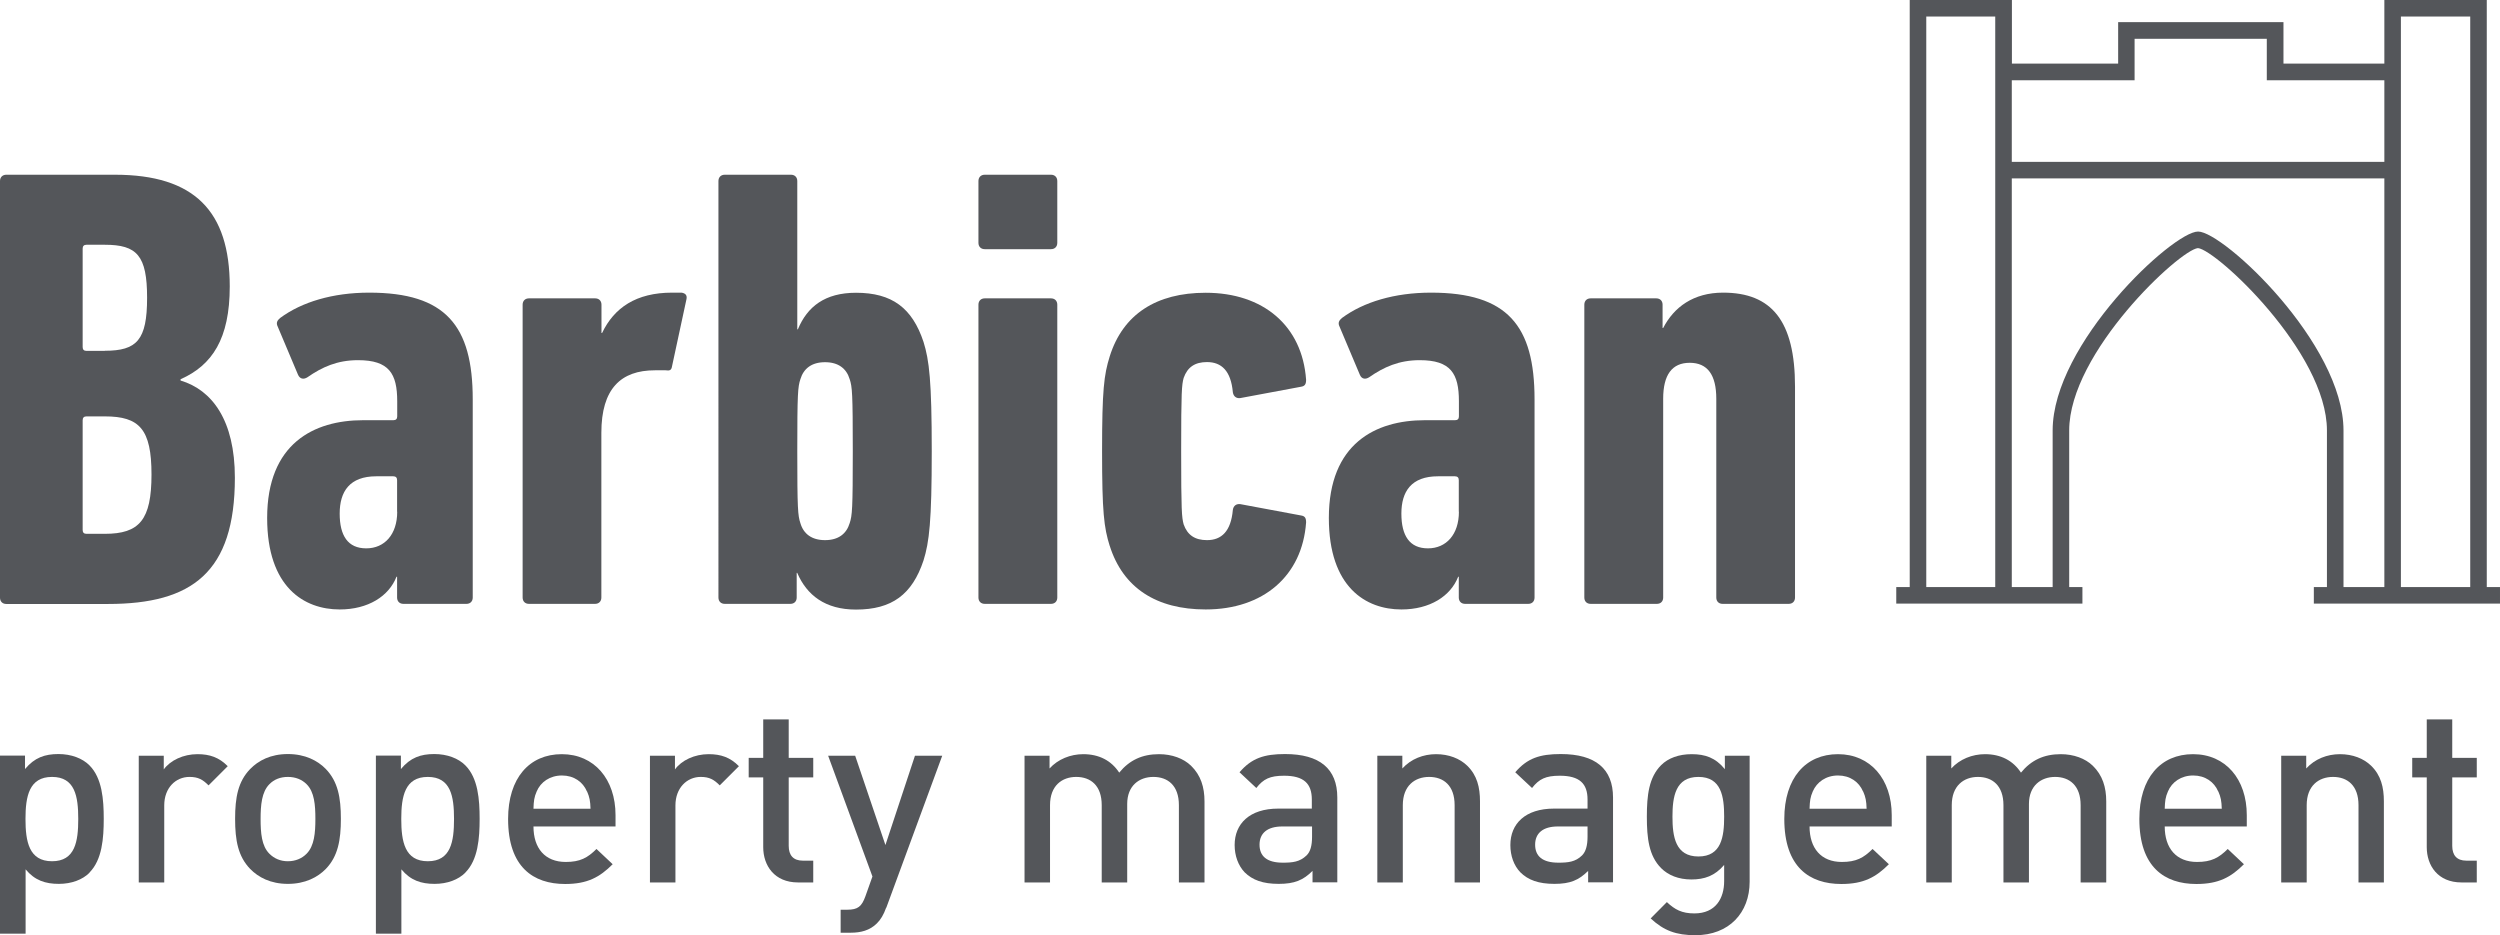 <?xml version="1.0" encoding="UTF-8"?> <svg xmlns="http://www.w3.org/2000/svg" width="209.9" height="78.52" viewBox="0 0 209.9 78.52"><path d="M7.52,73.27c-.59.59-1.51.94-2.58.94-1.13,0-2.02-.29-2.79-1.22v5.4H0v-14.95h2.1v1.13c.8-.96,1.66-1.26,2.81-1.26,1.07,0,2.02.36,2.6.95,1.07,1.07,1.2,2.88,1.2,4.49s-.13,3.44-1.2,4.51ZM4.37,65.23c-1.93,0-2.23,1.64-2.23,3.53s.29,3.55,2.23,3.55,2.2-1.66,2.2-3.55-.27-3.53-2.2-3.53Z" style="fill:#54565A"></path><path d="M17.51,65.94c-.48-.48-.86-.71-1.6-.71-1.16,0-2.12.92-2.12,2.39v6.47h-2.14v-10.64h2.1v1.15c.55-.76,1.64-1.28,2.83-1.28,1.03,0,1.81.27,2.54,1.01l-1.62,1.62Z" style="fill:#54565A"></path><path d="M27.36,72.95c-.69.71-1.74,1.26-3.19,1.26s-2.48-.55-3.17-1.26c-1.01-1.05-1.26-2.39-1.26-4.2s.25-3.13,1.26-4.18c.69-.71,1.72-1.26,3.17-1.26s2.5.55,3.19,1.26c1.01,1.05,1.26,2.39,1.26,4.18s-.25,3.15-1.26,4.2ZM25.74,65.84c-.4-.4-.94-.61-1.57-.61s-1.16.21-1.55.61c-.65.65-.74,1.76-.74,2.92s.08,2.27.74,2.92c.4.4.92.63,1.55.63s1.18-.23,1.57-.63c.65-.65.74-1.76.74-2.92s-.08-2.27-.74-2.92Z" style="fill:#54565A"></path><path d="M39.07,73.27c-.59.59-1.51.94-2.58.94-1.13,0-2.02-.29-2.79-1.22v5.4h-2.14v-14.95h2.1v1.13c.8-.96,1.66-1.26,2.81-1.26,1.07,0,2.02.36,2.6.95,1.07,1.07,1.2,2.88,1.2,4.49s-.13,3.44-1.2,4.51ZM35.92,65.23c-1.93,0-2.23,1.64-2.23,3.53s.29,3.55,2.23,3.55,2.2-1.66,2.2-3.55-.27-3.53-2.2-3.53Z" style="fill:#54565A"></path><path d="M44.79,69.39c0,1.83.97,2.98,2.71,2.98,1.2,0,1.83-.34,2.58-1.09l1.36,1.28c-1.09,1.09-2.12,1.66-3.99,1.66-2.67,0-4.79-1.41-4.79-5.46,0-3.44,1.79-5.44,4.51-5.44s4.51,2.1,4.51,5.12v.95h-6.91ZM49.28,66.45c-.34-.8-1.09-1.34-2.1-1.34s-1.79.55-2.12,1.34c-.21.48-.25.8-.27,1.45h4.79c-.02-.65-.08-.97-.29-1.45Z" style="fill:#54565A"></path><path d="M60.43,65.94c-.48-.48-.86-.71-1.6-.71-1.15,0-2.12.92-2.12,2.39v6.47h-2.14v-10.64h2.1v1.15c.55-.76,1.64-1.28,2.83-1.28,1.03,0,1.81.27,2.54,1.01l-1.62,1.62Z" style="fill:#54565A"></path><path d="M67,74.09c-1.99,0-2.92-1.43-2.92-2.96v-5.86h-1.22v-1.64h1.22v-3.23h2.14v3.23h2.06v1.64h-2.06v5.75c0,.78.38,1.24,1.18,1.24h.88v1.83h-1.28Z" style="fill:#54565A"></path><path d="M74.4,76.21c-.21.59-.46,1.01-.78,1.32-.59.59-1.36.78-2.18.78h-.86v-1.93h.55c.9,0,1.22-.27,1.53-1.13l.59-1.66-3.72-10.14h2.27l2.54,7.5,2.48-7.5h2.29l-4.7,12.77Z" style="fill:#54565A"></path><path d="M98.98,74.09v-6.49c0-1.66-.94-2.37-2.14-2.37s-2.2.74-2.2,2.27v6.59h-2.14v-6.49c0-1.66-.94-2.37-2.14-2.37s-2.2.74-2.2,2.37v6.49h-2.14v-10.64h2.1v1.07c.71-.78,1.76-1.2,2.83-1.2,1.32,0,2.35.53,3.02,1.55.86-1.05,1.93-1.55,3.34-1.55,1.09,0,2.06.36,2.69.97.82.8,1.13,1.8,1.13,3v6.8h-2.14Z" style="fill:#54565A"></path><path d="M110.2,74.09v-.97c-.78.78-1.51,1.09-2.84,1.09s-2.2-.32-2.86-.97c-.54-.57-.84-1.39-.84-2.29,0-1.78,1.24-3.06,3.67-3.06h2.81v-.76c0-1.34-.67-2-2.33-2-1.18,0-1.74.27-2.33,1.03l-1.41-1.32c1.01-1.18,2.06-1.53,3.82-1.53,2.92,0,4.39,1.24,4.39,3.65v7.12h-2.1ZM110.16,69.39h-2.5c-1.26,0-1.91.57-1.91,1.53s.61,1.51,1.95,1.51c.82,0,1.43-.06,2-.61.32-.31.46-.82.46-1.57v-.86Z" style="fill:#54565A"></path><path d="M122.13,74.09v-6.49c0-1.66-.94-2.37-2.14-2.37s-2.21.74-2.21,2.37v6.49h-2.14v-10.64h2.1v1.07c.73-.8,1.76-1.2,2.83-1.2s1.99.36,2.62.97c.82.8,1.07,1.8,1.07,3v6.8h-2.14Z" style="fill:#54565A"></path><path d="M133.34,74.09v-.97c-.78.78-1.51,1.09-2.83,1.09s-2.21-.32-2.86-.97c-.55-.57-.84-1.39-.84-2.29,0-1.78,1.24-3.06,3.67-3.06h2.81v-.76c0-1.34-.67-2-2.33-2-1.18,0-1.74.27-2.33,1.03l-1.41-1.32c1.01-1.18,2.06-1.53,3.82-1.53,2.92,0,4.39,1.24,4.39,3.65v7.12h-2.1ZM133.3,69.39h-2.5c-1.26,0-1.91.57-1.91,1.53s.61,1.51,1.95,1.51c.82,0,1.43-.06,1.99-.61.31-.31.46-.82.46-1.57v-.86Z" style="fill:#54565A"></path><path d="M142.35,78.52c-1.62,0-2.65-.38-3.76-1.41l1.36-1.37c.67.63,1.26.95,2.31.95,1.8,0,2.5-1.28,2.5-2.71v-1.36c-.78.92-1.66,1.22-2.75,1.22s-1.95-.36-2.54-.95c-1.03-1.03-1.2-2.52-1.2-4.32s.17-3.3,1.2-4.33c.59-.59,1.49-.92,2.56-.92,1.13,0,2,.29,2.79,1.26v-1.13h2.08v10.58c0,2.6-1.72,4.49-4.56,4.49ZM142.6,65.23c-1.93,0-2.18,1.66-2.18,3.34s.25,3.34,2.18,3.34,2.16-1.66,2.16-3.34-.23-3.34-2.16-3.34Z" style="fill:#54565A"></path><path d="M151.93,69.39c0,1.83.97,2.98,2.71,2.98,1.2,0,1.83-.34,2.58-1.09l1.37,1.28c-1.09,1.09-2.12,1.66-3.99,1.66-2.67,0-4.79-1.41-4.79-5.46,0-3.44,1.79-5.44,4.51-5.44s4.51,2.1,4.51,5.12v.95h-6.91ZM156.42,66.45c-.34-.8-1.09-1.34-2.1-1.34s-1.78.55-2.12,1.34c-.21.48-.25.8-.27,1.45h4.79c-.02-.65-.08-.97-.29-1.45Z" style="fill:#54565A"></path><path d="M174.69,74.09v-6.49c0-1.66-.95-2.37-2.14-2.37s-2.2.74-2.2,2.27v6.59h-2.14v-6.49c0-1.66-.95-2.37-2.14-2.37s-2.2.74-2.2,2.37v6.49h-2.14v-10.64h2.1v1.07c.71-.78,1.76-1.2,2.83-1.2,1.32,0,2.35.53,3.02,1.55.86-1.05,1.93-1.55,3.34-1.55,1.09,0,2.06.36,2.69.97.82.8,1.13,1.8,1.13,3v6.8h-2.14Z" style="fill:#54565A"></path><path d="M181.75,69.39c0,1.83.97,2.98,2.71,2.98,1.2,0,1.83-.34,2.58-1.09l1.36,1.28c-1.09,1.09-2.12,1.66-3.99,1.66-2.67,0-4.79-1.41-4.79-5.46,0-3.44,1.78-5.44,4.51-5.44s4.51,2.1,4.51,5.12v.95h-6.91ZM186.24,66.45c-.34-.8-1.09-1.34-2.1-1.34s-1.79.55-2.12,1.34c-.21.48-.25.8-.27,1.45h4.79c-.02-.65-.08-.97-.29-1.45Z" style="fill:#54565A"></path><path d="M198.02,74.09v-6.49c0-1.66-.94-2.37-2.14-2.37s-2.21.74-2.21,2.37v6.49h-2.14v-10.64h2.1v1.07c.73-.8,1.76-1.2,2.83-1.2s1.99.36,2.62.97c.82.8,1.07,1.8,1.07,3v6.8h-2.14Z" style="fill:#54565A"></path><path d="M206.67,74.09c-2,0-2.92-1.43-2.92-2.96v-5.86h-1.22v-1.64h1.22v-3.23h2.14v3.23h2.06v1.64h-2.06v5.75c0,.78.38,1.24,1.18,1.24h.88v1.83h-1.28Z" style="fill:#54565A"></path><path d="M0,15.2c0-.32.21-.53.53-.53h9.12c6.68,0,9.64,3.07,9.64,9.38,0,4.4-1.48,6.62-4.13,7.79v.11c2.65.79,4.56,3.34,4.56,8.16,0,7.95-3.6,10.6-10.65,10.6H.53c-.32,0-.53-.21-.53-.53V15.2ZM8.8,29.45c2.7,0,3.55-.9,3.55-4.45s-.85-4.45-3.55-4.45h-1.54c-.21,0-.32.11-.32.32v8.27c0,.21.11.32.32.32h1.54ZM7.26,44.82h1.54c2.91,0,3.92-1.17,3.92-4.98s-1.01-4.88-3.92-4.88h-1.54c-.21,0-.32.11-.32.32v9.22c0,.21.11.32.32.32Z" style="fill:#54565A"></path><path d="M33.87,50.7c-.32,0-.53-.21-.53-.53v-1.75h-.05c-.64,1.64-2.38,2.75-4.77,2.75-2.97,0-6.09-1.85-6.09-7.68,0-6.25,3.92-8.21,8.06-8.21h2.54c.21,0,.32-.11.32-.32v-1.27c0-2.33-.69-3.45-3.29-3.45-1.75,0-3.02.58-4.24,1.43-.32.21-.64.16-.8-.21l-1.7-4.03c-.16-.32-.05-.53.21-.74,1.8-1.33,4.4-2.12,7.47-2.12,6.41,0,8.69,2.76,8.69,8.96v16.64c0,.32-.21.53-.53.53h-5.3ZM33.34,42.96v-2.65c0-.21-.11-.32-.32-.32h-1.43c-2.23,0-3.07,1.27-3.07,3.13s.69,2.92,2.23,2.92,2.6-1.17,2.6-3.07Z" style="fill:#54565A"></path><path d="M44.41,50.7c-.32,0-.53-.21-.53-.53v-24.59c0-.32.21-.53.53-.53h5.56c.32,0,.53.21.53.53v2.38h.05c1.01-2.12,2.86-3.39,5.88-3.39h.79c.32.05.48.21.42.53l-1.22,5.67c-.05.32-.21.37-.53.32h-.9c-2.86,0-4.5,1.54-4.5,5.25v13.83c0,.32-.21.53-.53.53h-5.56Z" style="fill:#54565A"></path><path d="M66.94,48.1h-.05v2.07c0,.32-.21.53-.53.53h-5.51c-.32,0-.53-.21-.53-.53V15.2c0-.32.21-.53.53-.53h5.56c.32,0,.53.21.53.53v12.45h.05c.79-1.91,2.28-3.07,4.88-3.07,3.02,0,4.72,1.27,5.67,4.13.48,1.54.69,3.29.69,9.17s-.21,7.63-.69,9.17c-.95,2.86-2.65,4.13-5.67,4.13-2.6,0-4.13-1.22-4.93-3.07ZM71.34,43.92c.21-.64.26-1.17.26-6.04s-.05-5.41-.26-6.04c-.27-.9-.95-1.43-2.07-1.43s-1.8.53-2.07,1.43c-.21.64-.26,1.17-.26,6.04s.05,5.41.26,6.04c.26.9.95,1.43,2.07,1.43s1.8-.53,2.07-1.43Z" style="fill:#54565A"></path><path d="M82.68,20.92c-.32,0-.53-.21-.53-.53v-5.19c0-.32.21-.53.53-.53h5.56c.32,0,.53.21.53.53v5.19c0,.32-.21.53-.53.53h-5.56ZM82.68,50.7c-.32,0-.53-.21-.53-.53v-24.59c0-.32.21-.53.53-.53h5.56c.32,0,.53.21.53.53v24.59c0,.32-.21.53-.53.53h-5.56Z" style="fill:#54565A"></path><path d="M93.17,45.83c-.48-1.54-.64-2.81-.64-7.95s.16-6.41.64-7.95c1.11-3.55,3.92-5.35,8.06-5.35,4.82,0,8.11,2.76,8.43,7.31,0,.37-.11.53-.42.58l-5.09.95c-.32.05-.58-.11-.64-.48-.16-1.8-.95-2.54-2.17-2.54-1.01,0-1.64.42-1.96,1.33-.16.58-.21,1.11-.21,6.15s.05,5.56.21,6.15c.32.9.95,1.32,1.96,1.32,1.22,0,2.01-.74,2.17-2.54.05-.37.32-.53.64-.48l5.09.95c.32.05.42.21.42.58-.32,4.5-3.6,7.31-8.43,7.31-4.13,0-6.94-1.8-8.06-5.35Z" style="fill:#54565A"></path><path d="M123.01,50.7c-.32,0-.53-.21-.53-.53v-1.75h-.05c-.64,1.64-2.38,2.75-4.77,2.75-2.97,0-6.09-1.85-6.09-7.68,0-6.25,3.92-8.21,8.06-8.21h2.54c.21,0,.32-.11.32-.32v-1.27c0-2.33-.69-3.45-3.29-3.45-1.75,0-3.02.58-4.24,1.43-.32.21-.64.16-.79-.21l-1.7-4.03c-.16-.32-.05-.53.21-.74,1.8-1.33,4.4-2.12,7.47-2.12,6.41,0,8.69,2.76,8.69,8.96v16.64c0,.32-.21.53-.53.53h-5.3ZM122.48,42.96v-2.65c0-.21-.11-.32-.32-.32h-1.43c-2.23,0-3.07,1.27-3.07,3.13s.69,2.92,2.23,2.92,2.6-1.17,2.6-3.07Z" style="fill:#54565A"></path><path d="M144.63,50.7c-.32,0-.53-.21-.53-.53v-16.69c0-2.01-.74-3.02-2.23-3.02s-2.23,1.01-2.23,3.02v16.69c0,.32-.21.53-.53.53h-5.56c-.32,0-.53-.21-.53-.53v-24.59c0-.32.21-.53.53-.53h5.51c.32,0,.53.21.53.53v1.96h.05c.9-1.75,2.54-2.97,5.03-2.97,4.08,0,6.04,2.38,6.04,7.9v17.7c0,.32-.21.53-.53.53h-5.56Z" style="fill:#54565A"></path><path d="M174.83,49.29h-1.1v-13.15c0-6.55,9.28-15.17,10.81-15.31,1.54.14,10.83,8.76,10.83,15.31v13.15h-1.1v1.39h15.63v-1.39h-1.11V0h-8.6v5.34h-8.47V1.86h-13.88v3.48h-8.92V0h-8.58v49.29h-1.13v1.39h15.63v-1.39ZM201.58,1.39h5.82v47.9h-5.82V1.39ZM168.91,6.74h10.31v-3.48h11.1v3.48h9.87v6.85h-31.28v-6.85ZM167.52,49.29h-5.79V1.39h5.79v47.9ZM172.34,49.29h-3.43V14.98h31.28v34.31h-3.43v-13.15c0-7.29-10.09-16.7-12.21-16.7s-12.21,9.41-12.21,16.7v13.15Z" style="fill:#54565A;"></path></svg> 